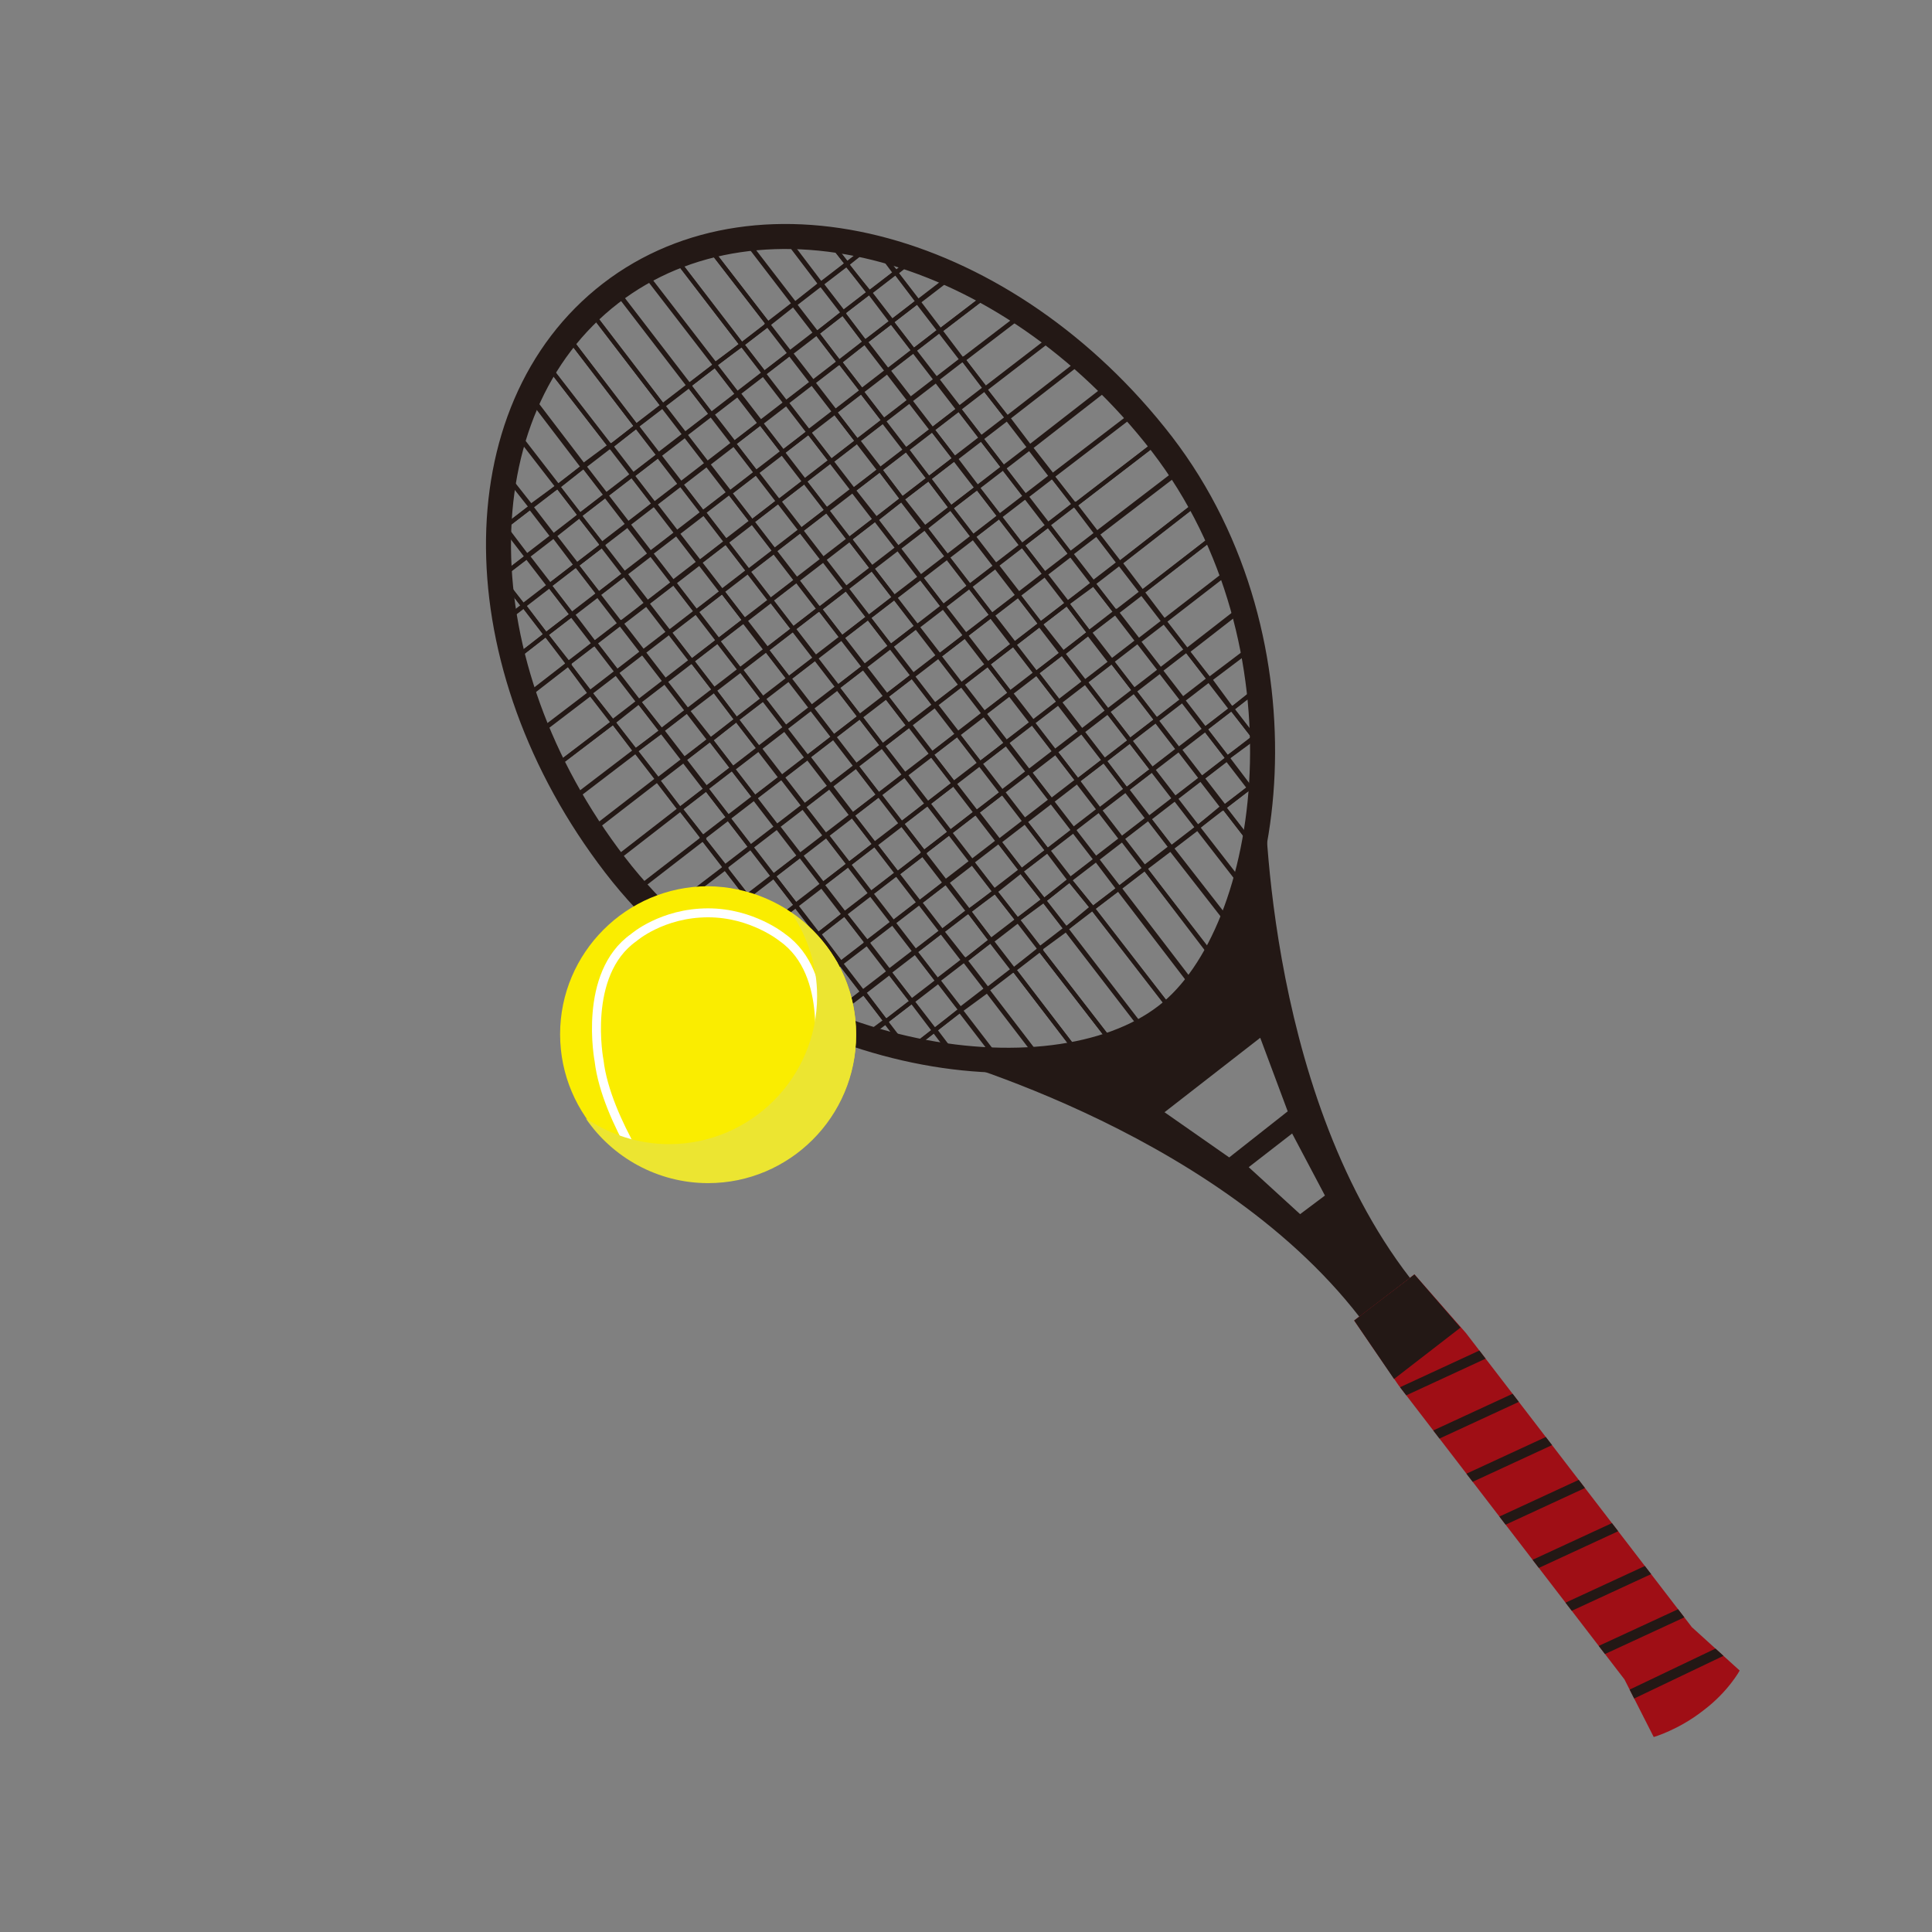 <?xml version="1.0" encoding="utf-8"?>
<!-- Generator: Adobe Illustrator 26.3.1, SVG Export Plug-In . SVG Version: 6.00 Build 0)  -->
<svg version="1.1" id="レイヤー_1" xmlns="http://www.w3.org/2000/svg" xmlns:xlink="http://www.w3.org/1999/xlink" x="0px"
	 y="0px" viewBox="0 0 218 218" enable-background="new 0 0 218 218" xml:space="preserve">
<rect x="0" y="0" width="218" height="218" fill="#808080" stroke="none"/>
<g>
	<path fill="#231815" d="M139.5,102.7l-7.9,11.9l-10,4.3l-17.9-0.3c0,0,33,8.4,49.7,30l5.7-4.4c-16.7-21.6-16.4-55.7-16.4-55.7
		L139.5,102.7z M149.5,134.9l-2.8,2.1l-5.8-5.3l4.9-3.8L149.5,134.9z M138.7,130.6l-7.3-5.1l10.8-8.4l3.1,8.3L138.7,130.6z"/>
	<path fill="none" stroke="#231815" stroke-width="2.822" d="M131.1,50.1c17.3,22.5,12.7,55.1,0.5,64.5c-12.9,10-44.9,5.5-62.2-17
		c-17.3-22.5-17.6-51.3-0.5-64.5C85.9,20,113.7,27.6,131.1,50.1z"/>
	<g>
		<path fill="none" d="M102.5,118.6l0.3-0.2c-0.2,0-0.3-0.1-0.5-0.1L102.5,118.6z"/>
		<path fill="none" d="M98.5,27.5l-0.4,0.3c0.3,0.1,0.6,0.1,0.8,0.2L98.5,27.5z"/>
		<path fill="none" d="M97.7,117l-0.7,0.5l2.5,3.3l3-2.3l-0.2-0.3C100.7,117.9,99.2,117.5,97.7,117z"/>
		<path fill="none" d="M96.2,116.5l0.8,1.1l0.7-0.5C97.2,116.9,96.7,116.7,96.2,116.5z"/>
		<path fill="none" d="M54,61.8l2.4,3.1c-0.1-1.6-0.2-3.3-0.1-4.9L54,61.8z"/>
		<path fill="none" d="M144,86.5l-1.6-2.1c0,1.1,0,2.2-0.1,3.3L144,86.5z"/>
		
			<rect x="89.6" y="43.9" transform="matrix(0.792 -0.61 0.61 0.792 -9.045 65.358)" fill="none" stroke="#231815" stroke-width="0.47" width="3.7" height="4.1"/>
		
			<rect x="86.7" y="46.2" transform="matrix(0.792 -0.611 0.611 0.792 -11.038 64.135)" fill="none" stroke="#231815" stroke-width="0.47" width="3.7" height="4.1"/>
		
			<rect x="83.7" y="48.5" transform="matrix(0.792 -0.61 0.61 0.792 -13.068 62.688)" fill="none" stroke="#231815" stroke-width="0.47" width="3.8" height="4.1"/>
		
			<rect x="80.7" y="50.8" transform="matrix(0.792 -0.611 0.611 0.792 -15.072 61.444)" fill="none" stroke="#231815" stroke-width="0.47" width="3.7" height="4.1"/>
		
			<rect x="77.7" y="53" transform="matrix(0.792 -0.61 0.61 0.792 -17.091 60.023)" fill="none" stroke="#231815" stroke-width="0.47" width="3.7" height="4.1"/>
		
			<rect x="71.8" y="57.6" transform="matrix(0.792 -0.61 0.61 0.792 -21.115 57.333)" fill="none" stroke="#231815" stroke-width="0.47" width="3.7" height="4.1"/>
		
			<rect x="74.8" y="55.3" transform="matrix(0.792 -0.61 0.61 0.792 -19.104 58.67)" fill="none" stroke="#231815" stroke-width="0.47" width="3.7" height="4.1"/>
		
			<rect x="68.8" y="59.9" transform="matrix(0.792 -0.61 0.61 0.792 -23.129 56.038)" fill="none" stroke="#231815" stroke-width="0.47" width="3.7" height="4.1"/>
		<polygon fill="none" stroke="#231815" stroke-width="0.47" points="80.6,77.9 77.6,80.2 80.2,83.5 83.1,81.2 		"/>
		
			<rect x="81" y="81.9" transform="matrix(0.792 -0.611 0.611 0.792 -34.01 68.086)" fill="none" stroke="#231815" stroke-width="0.47" width="3.7" height="4.1"/>
		
			<rect x="76" y="75.3" transform="matrix(0.792 -0.61 0.61 0.792 -31.053 63.621)" fill="none" stroke="#231815" stroke-width="0.47" width="3.8" height="4.1"/>
		
			<rect x="83.6" y="85.2" transform="matrix(0.792 -0.61 0.61 0.792 -35.483 70.285)" fill="none" stroke="#231815" stroke-width="0.47" width="3.8" height="4.1"/>
		
			<rect x="92.6" y="41.6" transform="matrix(0.792 -0.611 0.611 0.792 -7.01 66.797)" fill="none" stroke="#231815" stroke-width="0.47" width="3.8" height="4.1"/>
		
			<rect x="86.1" y="88.4" transform="matrix(0.792 -0.61 0.61 0.792 -36.958 72.5)" fill="none" stroke="#231815" stroke-width="0.47" width="3.8" height="4.1"/>
		
			<rect x="68.4" y="65.5" transform="matrix(0.792 -0.61 0.61 0.792 -26.619 56.927)" fill="none" stroke="#231815" stroke-width="0.47" width="3.7" height="4.1"/>
		
			<rect x="71.4" y="63.2" transform="matrix(0.792 -0.611 0.611 0.792 -24.61 58.318)" fill="none" stroke="#231815" stroke-width="0.47" width="3.7" height="4.1"/>
		
			<rect x="70.9" y="68.8" transform="matrix(0.792 -0.61 0.61 0.792 -28.098 59.169)" fill="none" stroke="#231815" stroke-width="0.47" width="3.7" height="4.1"/>
		
			<rect x="73.5" y="72" transform="matrix(0.792 -0.61 0.61 0.792 -29.57 61.349)" fill="none" stroke="#231815" stroke-width="0.47" width="3.7" height="4.1"/>
		
			<rect x="120" y="83.3" transform="matrix(0.792 -0.61 0.61 0.792 -26.764 92.066)" fill="none" stroke="#231815" stroke-width="0.47" width="3.8" height="4.1"/>
		
			<rect x="111.1" y="90.1" transform="matrix(0.792 -0.611 0.611 0.792 -32.805 88.169)" fill="none" stroke="#231815" stroke-width="0.47" width="3.7" height="4.1"/>
		
			<rect x="108.1" y="92.4" transform="matrix(0.792 -0.61 0.61 0.792 -34.812 86.691)" fill="none" stroke="#231815" stroke-width="0.47" width="3.7" height="4.1"/>
		
			<rect x="114" y="87.8" transform="matrix(0.792 -0.61 0.61 0.792 -30.789 89.357)" fill="none" stroke="#231815" stroke-width="0.47" width="3.8" height="4.1"/>
		
			<rect x="88.6" y="91.7" transform="matrix(0.792 -0.61 0.61 0.792 -38.436 74.731)" fill="none" stroke="#231815" stroke-width="0.47" width="3.7" height="4.1"/>
		
			<rect x="65.4" y="67.8" transform="matrix(0.792 -0.61 0.61 0.792 -28.634 55.607)" fill="none" stroke="#231815" stroke-width="0.47" width="3.7" height="4.1"/>
		
			<rect x="94.1" y="92.7" transform="matrix(0.792 -0.611 0.611 0.792 -37.909 78.357)" fill="none" stroke="#231815" stroke-width="0.47" width="3.7" height="4.1"/>
		
			<rect x="117.4" y="80" transform="matrix(0.792 -0.61 0.61 0.792 -25.289 89.822)" fill="none" stroke="#231815" stroke-width="0.47" width="3.7" height="4.1"/>
		
			<rect x="105.1" y="94.7" transform="matrix(0.792 -0.61 0.61 0.792 -36.822 85.337)" fill="none" stroke="#231815" stroke-width="0.47" width="3.7" height="4.1"/>
		
			<rect x="97.1" y="90.4" transform="matrix(0.792 -0.61 0.61 0.792 -35.888 79.637)" fill="none" stroke="#231815" stroke-width="0.47" width="3.8" height="4.1"/>
		
			<rect x="102.6" y="91.4" transform="matrix(0.792 -0.611 0.611 0.792 -35.354 83.233)" fill="none" stroke="#231815" stroke-width="0.47" width="3.7" height="4.1"/>
		
			<rect x="99.6" y="93.7" transform="matrix(0.792 -0.611 0.611 0.792 -37.375 81.96)" fill="none" stroke="#231815" stroke-width="0.47" width="3.8" height="4.1"/>
		
			<rect x="97.6" y="48.2" transform="matrix(0.792 -0.61 0.61 0.792 -9.984 71.15)" fill="none" stroke="#231815" stroke-width="0.47" width="3.7" height="4.1"/>
		<polygon fill="none" stroke="#231815" stroke-width="0.47" points="104.4,59.6 107.3,57.3 104.8,54 101.8,56.3 		"/>
		
			<rect x="105.2" y="58" transform="matrix(0.792 -0.611 0.611 0.792 -14.406 77.889)" fill="none" stroke="#231815" stroke-width="0.47" width="3.7" height="4.1"/>
		
			<rect x="107.8" y="61.3" transform="matrix(0.792 -0.61 0.61 0.792 -15.885 80.101)" fill="none" stroke="#231815" stroke-width="0.47" width="3.7" height="4.1"/>
		
			<rect x="120.4" y="77.7" transform="matrix(0.792 -0.611 0.611 0.792 -23.271 91.245)" fill="none" stroke="#231815" stroke-width="0.47" width="3.7" height="4.1"/>
		<polygon fill="none" stroke="#231815" stroke-width="0.47" points="101.8,56.3 104.8,54 102.3,50.7 99.3,53 		"/>
		
			<rect x="95.1" y="44.9" transform="matrix(0.792 -0.61 0.61 0.792 -8.502 68.955)" fill="none" stroke="#231815" stroke-width="0.47" width="3.8" height="4.1"/>
		
			<rect x="115.3" y="71.1" transform="matrix(0.792 -0.61 0.61 0.792 -20.319 86.756)" fill="none" stroke="#231815" stroke-width="0.47" width="3.7" height="4.1"/>
		
			<rect x="117.9" y="74.4" transform="matrix(0.792 -0.61 0.61 0.792 -21.802 88.921)" fill="none" stroke="#231815" stroke-width="0.47" width="3.7" height="4.1"/>
		
			<rect x="110.3" y="64.6" transform="matrix(0.792 -0.61 0.61 0.792 -17.364 82.305)" fill="none" stroke="#231815" stroke-width="0.47" width="3.7" height="4.1"/>
		
			<rect x="112.8" y="67.9" transform="matrix(0.792 -0.611 0.611 0.792 -18.837 84.568)" fill="none" stroke="#231815" stroke-width="0.47" width="3.7" height="4.1"/>
		
			<rect x="95.6" y="39.3" transform="matrix(0.792 -0.611 0.611 0.792 -5.005 68.091)" fill="none" stroke="#231815" stroke-width="0.47" width="3.7" height="4.1"/>
		
			<rect x="91.2" y="95" transform="matrix(0.792 -0.611 0.611 0.792 -39.919 77.001)" fill="none" stroke="#231815" stroke-width="0.47" width="3.7" height="4.1"/>
		<polygon fill="none" stroke="#231815" stroke-width="0.47" points="97.6,38.6 95.1,35.3 92.2,37.6 94.7,40.9 		"/>
		
			<rect x="98.1" y="42.6" transform="matrix(0.792 -0.61 0.61 0.792 -6.485 70.305)" fill="none" stroke="#231815" stroke-width="0.47" width="3.7" height="4.1"/>
		
			<rect x="87.1" y="40.6" transform="matrix(0.792 -0.61 0.61 0.792 -7.566 63.144)" fill="none" stroke="#231815" stroke-width="0.47" width="3.7" height="4.1"/>
		
			<rect x="110.7" y="59" transform="matrix(0.792 -0.611 0.611 0.792 -13.871 81.442)" fill="none" stroke="#231815" stroke-width="0.47" width="3.7" height="4.1"/>
		
			<rect x="91.6" y="89.4" transform="matrix(0.792 -0.61 0.61 0.792 -36.424 76.074)" fill="none" stroke="#231815" stroke-width="0.47" width="3.7" height="4.1"/>
		
			<rect x="100.6" y="45.9" transform="matrix(0.792 -0.61 0.61 0.792 -7.965 72.518)" fill="none" stroke="#231815" stroke-width="0.47" width="3.7" height="4.1"/>
		
			<rect x="108.2" y="55.7" transform="matrix(0.792 -0.61 0.61 0.792 -12.396 79.201)" fill="none" stroke="#231815" stroke-width="0.47" width="3.8" height="4.1"/>
		<polygon fill="none" stroke="#231815" stroke-width="0.47" points="107.3,57.3 110.3,55 107.8,51.7 104.8,54 		"/>
		
			<rect x="103.1" y="49.2" transform="matrix(0.792 -0.611 0.611 0.792 -9.435 74.783)" fill="none" stroke="#231815" stroke-width="0.47" width="3.7" height="4.1"/>
		
			<rect x="90.1" y="38.3" transform="matrix(0.792 -0.611 0.611 0.792 -5.532 64.573)" fill="none" stroke="#231815" stroke-width="0.47" width="3.7" height="4.1"/>
		
			<rect x="66.3" y="56.6" transform="matrix(0.792 -0.61 0.61 0.792 -21.65 53.785)" fill="none" stroke="#231815" stroke-width="0.47" width="3.7" height="4.1"/>
		<polygon fill="none" stroke="#231815" stroke-width="0.47" points="65.4,58.2 62.5,60.5 65,63.8 68,61.5 		"/>
		
			<rect x="65.9" y="62.2" transform="matrix(0.792 -0.611 0.611 0.792 -25.149 54.774)" fill="none" stroke="#231815" stroke-width="0.47" width="3.7" height="4.1"/>
		
			<rect x="62.9" y="64.5" transform="matrix(0.792 -0.61 0.61 0.792 -27.154 53.356)" fill="none" stroke="#231815" stroke-width="0.47" width="3.8" height="4.1"/>
		
			<rect x="78.2" y="47.5" transform="matrix(0.792 -0.61 0.61 0.792 -13.604 59.123)" fill="none" stroke="#231815" stroke-width="0.47" width="3.7" height="4.1"/>
		
			<rect x="75.2" y="49.8" transform="matrix(0.792 -0.611 0.611 0.792 -15.608 57.888)" fill="none" stroke="#231815" stroke-width="0.47" width="3.7" height="4.1"/>
		
			<rect x="81.2" y="45.2" transform="matrix(0.792 -0.611 0.611 0.792 -11.578 60.561)" fill="none" stroke="#231815" stroke-width="0.47" width="3.8" height="4.1"/>
		
			<rect x="72.2" y="52.1" transform="matrix(0.792 -0.61 0.61 0.792 -17.626 56.464)" fill="none" stroke="#231815" stroke-width="0.47" width="3.7" height="4.1"/>
		
			<rect x="69.3" y="54.3" transform="matrix(0.792 -0.61 0.61 0.792 -19.638 55.115)" fill="none" stroke="#231815" stroke-width="0.47" width="3.7" height="4.1"/>
		
			<rect x="84.1" y="42.9" transform="matrix(0.792 -0.61 0.61 0.792 -9.579 61.8)" fill="none" stroke="#231815" stroke-width="0.47" width="3.7" height="4.1"/>
		
			<rect x="104.7" y="100.3" transform="matrix(0.792 -0.61 0.61 0.792 -40.314 86.253)" fill="none" stroke="#231815" stroke-width="0.47" width="3.8" height="4.1"/>
		
			<rect x="110.6" y="95.7" transform="matrix(0.792 -0.61 0.61 0.792 -36.29 88.936)" fill="none" stroke="#231815" stroke-width="0.47" width="3.8" height="4.1"/>
		
			<rect x="116.5" y="91.1" transform="matrix(0.792 -0.611 0.611 0.792 -32.267 91.755)" fill="none" stroke="#231815" stroke-width="0.47" width="3.8" height="4.1"/>
		
			<rect x="113.6" y="93.4" transform="matrix(0.792 -0.611 0.611 0.792 -34.283 90.417)" fill="none" stroke="#231815" stroke-width="0.47" width="3.7" height="4.1"/>
		
			<rect x="107.6" y="98" transform="matrix(0.792 -0.611 0.611 0.792 -38.315 87.752)" fill="none" stroke="#231815" stroke-width="0.47" width="3.7" height="4.1"/>
		
			<rect x="113.3" y="62.3" transform="matrix(0.792 -0.611 0.611 0.792 -15.348 83.665)" fill="none" stroke="#231815" stroke-width="0.47" width="3.7" height="4.1"/>
		
			<rect x="102.1" y="97" transform="matrix(0.792 -0.61 0.61 0.792 -38.844 84.099)" fill="none" stroke="#231815" stroke-width="0.47" width="3.7" height="4.1"/>
		
			<rect x="93.7" y="98.3" transform="matrix(0.792 -0.61 0.61 0.792 -41.383 79.134)" fill="none" stroke="#231815" stroke-width="0.47" width="3.7" height="4.1"/>
		
			<rect x="99.2" y="99.3" transform="matrix(0.792 -0.61 0.61 0.792 -40.848 82.688)" fill="none" stroke="#231815" stroke-width="0.47" width="3.7" height="4.1"/>
		
			<rect x="96.7" y="96" transform="matrix(0.792 -0.61 0.61 0.792 -39.374 80.491)" fill="none" stroke="#231815" stroke-width="0.47" width="3.7" height="4.1"/>
		
			<rect x="120.8" y="72.1" transform="matrix(0.792 -0.61 0.61 0.792 -19.784 90.316)" fill="none" stroke="#231815" stroke-width="0.47" width="3.7" height="4.1"/>
		
			<rect x="123.4" y="75.4" transform="matrix(0.792 -0.61 0.61 0.792 -21.262 92.527)" fill="none" stroke="#231815" stroke-width="0.47" width="3.8" height="4.1"/>
		<polygon fill="none" stroke="#231815" stroke-width="0.47" points="120,73.7 122.9,71.4 120.4,68.1 117.4,70.4 		"/>
		
			<rect x="115.8" y="65.6" transform="matrix(0.792 -0.61 0.61 0.792 -16.83 85.85)" fill="none" stroke="#231815" stroke-width="0.47" width="3.8" height="4.1"/>
		
			<rect x="122.9" y="81" transform="matrix(0.792 -0.611 0.611 0.792 -24.743 93.528)" fill="none" stroke="#231815" stroke-width="0.47" width="3.7" height="4.1"/>
		<polygon fill="none" stroke="#231815" stroke-width="0.47" points="121.6,88.1 124.1,91.4 127.1,89.1 124.6,85.8 		"/>
		
			<rect x="125.9" y="78.7" transform="matrix(0.792 -0.61 0.61 0.792 -22.737 94.766)" fill="none" stroke="#231815" stroke-width="0.47" width="3.8" height="4.1"/>
		
			<rect x="125.5" y="84.3" transform="matrix(0.792 -0.61 0.61 0.792 -26.227 95.657)" fill="none" stroke="#231815" stroke-width="0.47" width="3.7" height="4.1"/>
		
			<rect x="119.5" y="88.8" transform="matrix(0.792 -0.61 0.61 0.792 -30.254 92.933)" fill="none" stroke="#231815" stroke-width="0.47" width="3.7" height="4.1"/>
		
			<rect x="117" y="85.6" transform="matrix(0.792 -0.611 0.611 0.792 -28.774 90.844)" fill="none" stroke="#231815" stroke-width="0.47" width="3.7" height="4.1"/>
		
			<rect x="106" y="83.6" transform="matrix(0.792 -0.61 0.61 0.792 -29.847 83.578)" fill="none" stroke="#231815" stroke-width="0.47" width="3.7" height="4.1"/>
		
			<rect x="103.5" y="80.3" transform="matrix(0.792 -0.611 0.611 0.792 -28.371 81.435)" fill="none" stroke="#231815" stroke-width="0.47" width="3.7" height="4.1"/>
		
			<rect x="100.5" y="82.6" transform="matrix(0.792 -0.61 0.61 0.792 -30.384 80.04)" fill="none" stroke="#231815" stroke-width="0.47" width="3.8" height="4.1"/>
		
			<rect x="109" y="81.3" transform="matrix(0.792 -0.61 0.61 0.792 -27.834 84.988)" fill="none" stroke="#231815" stroke-width="0.47" width="3.8" height="4.1"/>
		
			<rect x="106.4" y="78" transform="matrix(0.792 -0.61 0.61 0.792 -26.358 82.711)" fill="none" stroke="#231815" stroke-width="0.47" width="3.8" height="4.1"/>
		
			<rect x="92.5" y="78.3" transform="matrix(0.792 -0.61 0.61 0.792 -29.443 74.3)" fill="none" stroke="#231815" stroke-width="0.47" width="3.7" height="4.1"/>
		
			<rect x="109.4" y="75.7" transform="matrix(0.792 -0.611 0.611 0.792 -24.343 84.109)" fill="none" stroke="#231815" stroke-width="0.47" width="3.7" height="4.1"/>
		
			<rect x="89.9" y="75" transform="matrix(0.792 -0.61 0.61 0.792 -27.964 72.038)" fill="none" stroke="#231815" stroke-width="0.47" width="3.8" height="4.1"/>
		
			<rect x="95" y="81.6" transform="matrix(0.792 -0.61 0.61 0.792 -30.917 76.454)" fill="none" stroke="#231815" stroke-width="0.47" width="3.7" height="4.1"/>
		
			<rect x="98" y="79.3" transform="matrix(0.792 -0.61 0.61 0.792 -28.908 77.869)" fill="none" stroke="#231815" stroke-width="0.47" width="3.7" height="4.1"/>
		
			<rect x="106.9" y="72.4" transform="matrix(0.792 -0.61 0.61 0.792 -22.866 81.879)" fill="none" stroke="#231815" stroke-width="0.47" width="3.8" height="4.1"/>
		
			<rect x="88.7" y="55" transform="matrix(0.792 -0.611 0.611 0.792 -16.011 67.237)" fill="none" stroke="#231815" stroke-width="0.47" width="3.7" height="4.1"/>
		
			<rect x="87.4" y="71.7" transform="matrix(0.792 -0.61 0.61 0.792 -26.489 69.854)" fill="none" stroke="#231815" stroke-width="0.47" width="3.8" height="4.1"/>
		
			<rect x="94.2" y="56" transform="matrix(0.792 -0.61 0.61 0.792 -15.482 70.733)" fill="none" stroke="#231815" stroke-width="0.47" width="3.7" height="4.1"/>
		
			<rect x="85.8" y="57.3" transform="matrix(0.792 -0.61 0.61 0.792 -18.032 65.81)" fill="none" stroke="#231815" stroke-width="0.47" width="3.8" height="4.1"/>
		
			<rect x="91.7" y="52.7" transform="matrix(0.792 -0.61 0.61 0.792 -14.011 68.463)" fill="none" stroke="#231815" stroke-width="0.47" width="3.7" height="4.1"/>
		
			<rect x="96.8" y="59.3" transform="matrix(0.792 -0.61 0.61 0.792 -16.965 72.9)" fill="none" stroke="#231815" stroke-width="0.47" width="3.7" height="4.1"/>
		
			<rect x="104.3" y="69.2" transform="matrix(0.792 -0.61 0.61 0.792 -21.392 79.619)" fill="none" stroke="#231815" stroke-width="0.47" width="3.8" height="4.1"/>
		
			<rect x="101.8" y="65.9" transform="matrix(0.792 -0.611 0.611 0.792 -19.912 77.429)" fill="none" stroke="#231815" stroke-width="0.47" width="3.7" height="4.1"/>
		
			<rect x="99.3" y="62.6" transform="matrix(0.792 -0.61 0.61 0.792 -18.441 75.136)" fill="none" stroke="#231815" stroke-width="0.47" width="3.7" height="4.1"/>
		
			<rect x="98.9" y="68.2" transform="matrix(0.792 -0.61 0.61 0.792 -21.93 76)" fill="none" stroke="#231815" stroke-width="0.47" width="3.7" height="4.1"/>
		
			<rect x="92.9" y="72.7" transform="matrix(0.792 -0.611 0.611 0.792 -25.952 73.444)" fill="none" stroke="#231815" stroke-width="0.47" width="3.7" height="4.1"/>
		
			<rect x="90.4" y="69.4" transform="matrix(0.792 -0.611 0.611 0.792 -24.475 71.198)" fill="none" stroke="#231815" stroke-width="0.47" width="3.7" height="4.1"/>
		
			<rect x="93.4" y="67.2" transform="matrix(0.792 -0.61 0.61 0.792 -22.463 72.47)" fill="none" stroke="#231815" stroke-width="0.47" width="3.8" height="4.1"/>
		
			<rect x="95.4" y="76" transform="matrix(0.792 -0.61 0.61 0.792 -27.428 75.582)" fill="none" stroke="#231815" stroke-width="0.47" width="3.7" height="4.1"/>
		
			<rect x="98.4" y="73.7" transform="matrix(0.792 -0.611 0.611 0.792 -25.416 76.995)" fill="none" stroke="#231815" stroke-width="0.47" width="3.7" height="4.1"/>
		<path fill="none" stroke="#231815" stroke-width="0.47" d="M102.2,118.2l-2.3-3l-2.3,1.7C99.2,117.5,100.7,117.9,102.2,118.2z"
			/>
		<path fill="none" stroke="#231815" stroke-width="0.47" d="M103,29.2c-1.4-0.5-2.7-0.9-4.1-1.2l2.1,2.8L103,29.2z"/>
		
			<rect x="100.9" y="77" transform="matrix(0.792 -0.61 0.61 0.792 -26.894 79.135)" fill="none" stroke="#231815" stroke-width="0.47" width="3.7" height="4.1"/>
		
			<rect x="95.9" y="70.4" transform="matrix(0.792 -0.611 0.611 0.792 -23.939 74.769)" fill="none" stroke="#231815" stroke-width="0.47" width="3.7" height="4.1"/>
		
			<rect x="90.8" y="63.9" transform="matrix(0.792 -0.61 0.61 0.792 -20.986 70.284)" fill="none" stroke="#231815" stroke-width="0.47" width="3.8" height="4.1"/>
		
			<rect x="89.1" y="86.2" transform="matrix(0.792 -0.611 0.611 0.792 -34.948 73.864)" fill="none" stroke="#231815" stroke-width="0.47" width="3.7" height="4.1"/>
		
			<rect x="85.3" y="62.9" transform="matrix(0.792 -0.61 0.61 0.792 -21.521 66.722)" fill="none" stroke="#231815" stroke-width="0.47" width="3.7" height="4.1"/>
		
			<rect x="91.3" y="58.3" transform="matrix(0.792 -0.61 0.61 0.792 -17.498 69.36)" fill="none" stroke="#231815" stroke-width="0.47" width="3.7" height="4.1"/>
		
			<rect x="88.3" y="60.6" transform="matrix(0.792 -0.61 0.61 0.792 -19.511 68.013)" fill="none" stroke="#231815" stroke-width="0.47" width="3.7" height="4.1"/>
		
			<rect x="103.9" y="74.7" transform="matrix(0.792 -0.61 0.61 0.792 -24.881 80.52)" fill="none" stroke="#231815" stroke-width="0.47" width="3.7" height="4.1"/>
		
			<rect x="84.9" y="68.5" transform="matrix(0.792 -0.611 0.611 0.792 -25.012 67.642)" fill="none" stroke="#231815" stroke-width="0.47" width="3.7" height="4.1"/>
		
			<rect x="101.4" y="71.4" transform="matrix(0.792 -0.611 0.611 0.792 -23.402 78.331)" fill="none" stroke="#231815" stroke-width="0.47" width="3.7" height="4.1"/>
		
			<rect x="82.8" y="59.6" transform="matrix(0.792 -0.611 0.611 0.792 -20.042 64.57)" fill="none" stroke="#231815" stroke-width="0.47" width="3.7" height="4.1"/>
		
			<rect x="93.8" y="61.6" transform="matrix(0.792 -0.611 0.611 0.792 -18.97 71.653)" fill="none" stroke="#231815" stroke-width="0.47" width="3.7" height="4.1"/>
		
			<rect x="96.3" y="64.9" transform="matrix(0.792 -0.611 0.611 0.792 -20.448 73.866)" fill="none" stroke="#231815" stroke-width="0.47" width="3.7" height="4.1"/>
		
			<rect x="87.9" y="66.2" transform="matrix(0.792 -0.61 0.61 0.792 -22.999 68.907)" fill="none" stroke="#231815" stroke-width="0.47" width="3.7" height="4.1"/>
		
			<rect x="89.2" y="49.5" transform="matrix(0.792 -0.61 0.61 0.792 -12.534 66.239)" fill="none" stroke="#231815" stroke-width="0.47" width="3.7" height="4.1"/>
		
			<rect x="92.1" y="47.2" transform="matrix(0.792 -0.611 0.611 0.792 -10.504 67.682)" fill="none" stroke="#231815" stroke-width="0.47" width="3.7" height="4.1"/>
		
			<rect x="94.7" y="50.5" transform="matrix(0.792 -0.61 0.61 0.792 -11.995 69.82)" fill="none" stroke="#231815" stroke-width="0.47" width="3.8" height="4.1"/>
		
			<rect x="86.2" y="51.8" transform="matrix(0.792 -0.61 0.61 0.792 -14.544 64.914)" fill="none" stroke="#231815" stroke-width="0.47" width="3.7" height="4.1"/>
		
			<rect x="80.3" y="56.3" transform="matrix(0.792 -0.61 0.61 0.792 -18.569 62.226)" fill="none" stroke="#231815" stroke-width="0.47" width="3.7" height="4.1"/>
		
			<rect x="83.2" y="54" transform="matrix(0.792 -0.611 0.611 0.792 -16.549 63.679)" fill="none" stroke="#231815" stroke-width="0.47" width="3.8" height="4.1"/>
		<polygon fill="none" stroke="#231815" stroke-width="0.47" points="98.9,58.6 101.8,56.3 99.3,53 96.3,55.3 		"/>
		
			<rect x="104.8" y="63.6" transform="matrix(0.792 -0.61 0.61 0.792 -17.901 78.744)" fill="none" stroke="#231815" stroke-width="0.47" width="3.8" height="4.1"/>
		
			<rect x="102.3" y="60.3" transform="matrix(0.792 -0.61 0.61 0.792 -16.425 76.507)" fill="none" stroke="#231815" stroke-width="0.47" width="3.8" height="4.1"/>
		
			<rect x="99.7" y="57" transform="matrix(0.792 -0.61 0.61 0.792 -14.947 74.293)" fill="none" stroke="#231815" stroke-width="0.47" width="3.7" height="4.1"/>
		
			<rect x="77.3" y="58.6" transform="matrix(0.792 -0.611 0.611 0.792 -20.58 61.012)" fill="none" stroke="#231815" stroke-width="0.47" width="3.8" height="4.1"/>
		
			<rect x="84" y="79.6" transform="matrix(0.792 -0.61 0.61 0.792 -31.99 69.368)" fill="none" stroke="#231815" stroke-width="0.47" width="3.8" height="4.1"/>
		<polygon fill="none" stroke="#231815" stroke-width="0.47" points="83.6,75.6 80.6,77.9 83.1,81.2 86.1,78.9 		"/>
		
			<rect x="79.8" y="61.9" transform="matrix(0.792 -0.61 0.61 0.792 -22.057 63.141)" fill="none" stroke="#231815" stroke-width="0.47" width="3.8" height="4.1"/>
		
			<rect x="86.5" y="82.9" transform="matrix(0.792 -0.61 0.61 0.792 -33.47 71.627)" fill="none" stroke="#231815" stroke-width="0.47" width="3.7" height="4.1"/>
		
			<rect x="107.3" y="66.9" transform="matrix(0.792 -0.611 0.611 0.792 -19.374 81.004)" fill="none" stroke="#231815" stroke-width="0.47" width="3.7" height="4.1"/>
		
			<rect x="76.4" y="69.8" transform="matrix(0.792 -0.61 0.61 0.792 -27.559 62.7)" fill="none" stroke="#231815" stroke-width="0.47" width="3.8" height="4.1"/>
		
			<rect x="74.3" y="60.9" transform="matrix(0.792 -0.61 0.61 0.792 -22.592 59.549)" fill="none" stroke="#231815" stroke-width="0.47" width="3.7" height="4.1"/>
		
			<rect x="76.9" y="64.2" transform="matrix(0.792 -0.611 0.611 0.792 -24.073 61.893)" fill="none" stroke="#231815" stroke-width="0.47" width="3.7" height="4.1"/>
		
			<rect x="73.9" y="66.5" transform="matrix(0.792 -0.61 0.61 0.792 -26.083 60.49)" fill="none" stroke="#231815" stroke-width="0.47" width="3.8" height="4.1"/>
		
			<rect x="79" y="73" transform="matrix(0.792 -0.61 0.61 0.792 -29.037 64.939)" fill="none" stroke="#231815" stroke-width="0.47" width="3.7" height="4.1"/>
		
			<rect x="89.5" y="80.6" transform="matrix(0.792 -0.61 0.61 0.792 -31.456 72.95)" fill="none" stroke="#231815" stroke-width="0.47" width="3.7" height="4.1"/>
		
			<rect x="87" y="77.3" transform="matrix(0.792 -0.611 0.611 0.792 -29.982 70.769)" fill="none" stroke="#231815" stroke-width="0.47" width="3.7" height="4.1"/>
		
			<rect x="92" y="83.9" transform="matrix(0.792 -0.61 0.61 0.792 -32.928 75.122)" fill="none" stroke="#231815" stroke-width="0.47" width="3.7" height="4.1"/>
		
			<rect x="94.6" y="87.2" transform="matrix(0.792 -0.61 0.61 0.792 -34.404 77.337)" fill="none" stroke="#231815" stroke-width="0.47" width="3.7" height="4.1"/>
		
			<rect x="97.5" y="84.9" transform="matrix(0.792 -0.61 0.61 0.792 -32.395 78.681)" fill="none" stroke="#231815" stroke-width="0.47" width="3.7" height="4.1"/>
		
			<rect x="84.5" y="74" transform="matrix(0.792 -0.61 0.61 0.792 -28.502 68.504)" fill="none" stroke="#231815" stroke-width="0.47" width="3.7" height="4.1"/>
		
			<rect x="82.4" y="65.2" transform="matrix(0.792 -0.61 0.61 0.792 -23.534 65.36)" fill="none" stroke="#231815" stroke-width="0.47" width="3.7" height="4.1"/>
		
			<rect x="79.4" y="67.5" transform="matrix(0.792 -0.611 0.611 0.792 -25.548 64.072)" fill="none" stroke="#231815" stroke-width="0.47" width="3.7" height="4.1"/>
		
			<rect x="81.9" y="70.7" transform="matrix(0.792 -0.61 0.61 0.792 -27.025 66.287)" fill="none" stroke="#231815" stroke-width="0.47" width="3.7" height="4.1"/>
		
			<rect x="111.9" y="79" transform="matrix(0.792 -0.61 0.61 0.792 -25.823 86.251)" fill="none" stroke="#231815" stroke-width="0.47" width="3.7" height="4.1"/>
		
			<rect x="109.8" y="70.1" transform="matrix(0.792 -0.61 0.61 0.792 -20.854 83.196)" fill="none" stroke="#231815" stroke-width="0.47" width="3.7" height="4.1"/>
		
			<rect x="114.9" y="76.7" transform="matrix(0.792 -0.611 0.611 0.792 -23.807 87.672)" fill="none" stroke="#231815" stroke-width="0.47" width="3.7" height="4.1"/>
		
			<rect x="114.5" y="82.3" transform="matrix(0.792 -0.61 0.61 0.792 -27.301 88.455)" fill="none" stroke="#231815" stroke-width="0.47" width="3.7" height="4.1"/>
		
			<rect x="112.4" y="73.4" transform="matrix(0.792 -0.61 0.61 0.792 -22.336 85.364)" fill="none" stroke="#231815" stroke-width="0.47" width="3.7" height="4.1"/>
		
			<rect x="111.5" y="84.6" transform="matrix(0.792 -0.61 0.61 0.792 -29.312 87.161)" fill="none" stroke="#231815" stroke-width="0.47" width="3.7" height="4.1"/>
		
			<rect x="105.6" y="89.1" transform="matrix(0.792 -0.611 0.611 0.792 -33.342 84.609)" fill="none" stroke="#231815" stroke-width="0.47" width="3.7" height="4.1"/>
		
			<rect x="103" y="85.9" transform="matrix(0.792 -0.61 0.61 0.792 -31.861 82.284)" fill="none" stroke="#231815" stroke-width="0.47" width="3.8" height="4.1"/>
		
			<rect x="108.5" y="86.9" transform="matrix(0.792 -0.61 0.61 0.792 -31.325 85.827)" fill="none" stroke="#231815" stroke-width="0.47" width="3.7" height="4.1"/>
		
			<rect x="100.1" y="88.1" transform="matrix(0.792 -0.611 0.611 0.792 -33.881 81.054)" fill="none" stroke="#231815" stroke-width="0.47" width="3.7" height="4.1"/>
		
			<rect x="116.2" y="60" transform="matrix(0.792 -0.611 0.611 0.792 -13.334 85.002)" fill="none" stroke="#231815" stroke-width="0.47" width="3.7" height="4.1"/>
		<path fill="none" stroke="#231815" stroke-width="0.47" d="M71.8,48.1L64,37.9c-0.8,1-1.6,2.1-2.3,3.2l7.2,9.3L71.8,48.1z"/>
		<path fill="none" stroke="#231815" stroke-width="0.47" d="M68.8,50.3l-7.2-9.3c-0.7,1.2-1.4,2.4-2,3.6l6.1,8L68.8,50.3z"/>
		<path fill="none" stroke="#231815" stroke-width="0.47" d="M65.9,52.6l-6.1-8c-0.6,1.3-1.1,2.7-1.6,4.1l4.8,6.2L65.9,52.6z"/>
		<path fill="none" stroke="#231815" stroke-width="0.47" d="M86.7,36.6l-6.8-8.8c-1.3,0.3-2.5,0.7-3.8,1.2l7.6,9.9L86.7,36.6z"/>
		<path fill="none" stroke="#231815" stroke-width="0.47" d="M59.9,57.2l-3-3.8c-0.3,1.7-0.5,3.5-0.6,5.3l0.6,0.8L59.9,57.2z"/>
		<path fill="none" stroke="#231815" stroke-width="0.47" d="M62.9,54.9l-4.8-6.2c-0.5,1.5-0.9,3-1.2,4.6l3,3.8L62.9,54.9z"/>
		<path fill="none" stroke="#231815" stroke-width="0.47" d="M83.7,38.9L76.1,29c-1.2,0.5-2.3,1-3.5,1.6l8.1,10.5L83.7,38.9z"/>
		<path fill="none" stroke="#231815" stroke-width="0.47" d="M76.8,91.3l-7.6,5.9c0.1,0.1,0.2,0.3,0.3,0.4c0.8,1,1.5,1.9,2.4,2.8
			l7.5-5.8L76.8,91.3z"/>
		<path fill="none" stroke="#231815" stroke-width="0.47" d="M77.8,43.5l-8.3-10.8c-0.2,0.1-0.4,0.3-0.6,0.4
			c-0.8,0.6-1.6,1.3-2.3,2l8.2,10.7L77.8,43.5z"/>
		<path fill="none" stroke="#231815" stroke-width="0.47" d="M74.8,45.8l-8.2-10.7c-0.9,0.9-1.8,1.8-2.6,2.8l7.8,10.2L74.8,45.8z"
			/>
		<path fill="none" stroke="#231815" stroke-width="0.47" d="M56.3,58.7c0,0.4,0,0.9-0.1,1.3l0.7-0.5L56.3,58.7z"/>
		<path fill="none" stroke="#231815" stroke-width="0.47" d="M64.1,74.9l-4.9,3.8c0.5,1.4,1,2.7,1.5,4.1l5.9-4.5L64.1,74.9z"/>
		<path fill="none" stroke="#231815" stroke-width="0.47" d="M69.2,81.5l-6.7,5.1c0.6,1.2,1.3,2.5,2,3.7l7.2-5.5L69.2,81.5z"/>
		<path fill="none" stroke="#231815" stroke-width="0.47" d="M66.6,78.2l-5.9,4.5c0.5,1.3,1.1,2.6,1.8,3.9l6.7-5.1L66.6,78.2z"/>
		<path fill="none" stroke="#231815" stroke-width="0.47" d="M71.7,84.7l-7.2,5.5c0.7,1.2,1.4,2.4,2.2,3.5l7.5-5.8L71.7,84.7z"/>
		<path fill="none" stroke="#231815" stroke-width="0.47" d="M74.2,88l-7.5,5.8c0.8,1.1,1.6,2.3,2.4,3.4l7.6-5.9L74.2,88z"/>
		<path fill="none" stroke="#231815" stroke-width="0.47" d="M59.5,62.8L57,59.5L56.3,60c-0.1,1.6,0,3.2,0.1,4.9l0.1,0.2
			L59.5,62.8z"/>
		<path fill="none" stroke="#231815" stroke-width="0.47" d="M56.5,65.1l-0.1,0.1c0.1,1.6,0.3,3.2,0.6,4.8l2.1-1.6L56.5,65.1z"/>
		<path fill="none" stroke="#231815" stroke-width="0.47" d="M61.6,71.6L58,74.4c0.4,1.4,0.8,2.8,1.3,4.3l4.9-3.8L61.6,71.6z"/>
		<path fill="none" stroke="#231815" stroke-width="0.47" d="M56.4,64.9c0,0.1,0,0.2,0,0.3l0.1-0.1L56.4,64.9z"/>
		
			<rect x="136.9" y="80.7" transform="matrix(0.792 -0.61 0.61 0.792 -21.669 101.856)" fill="none" stroke="#231815" stroke-width="0.47" width="3.8" height="4.1"/>
		<path fill="none" stroke="#231815" stroke-width="0.47" d="M80.7,41.2l-8.1-10.5c-1.1,0.6-2.1,1.3-3.2,2l8.3,10.8L80.7,41.2z"/>
		
			<rect x="124.2" y="64.3" transform="matrix(0.792 -0.611 0.611 0.792 -14.274 90.801)" fill="none" stroke="#231815" stroke-width="0.47" width="3.7" height="4.1"/>
		
			<rect x="119.2" y="57.7" transform="matrix(0.792 -0.61 0.61 0.792 -11.342 86.233)" fill="none" stroke="#231815" stroke-width="0.47" width="3.8" height="4.1"/>
		
			<rect x="121.7" y="61" transform="matrix(0.792 -0.61 0.61 0.792 -12.817 88.462)" fill="none" stroke="#231815" stroke-width="0.47" width="3.8" height="4.1"/>
		
			<rect x="116.7" y="54.4" transform="matrix(0.792 -0.61 0.61 0.792 -9.863 84.025)" fill="none" stroke="#231815" stroke-width="0.47" width="3.7" height="4.1"/>
		
			<rect x="114.1" y="51.2" transform="matrix(0.792 -0.61 0.61 0.792 -8.367 81.883)" fill="none" stroke="#231815" stroke-width="0.47" width="3.7" height="4.1"/>
		
			<rect x="131.8" y="74.1" transform="matrix(0.792 -0.611 0.611 0.792 -18.706 97.476)" fill="none" stroke="#231815" stroke-width="0.47" width="3.7" height="4.1"/>
		
			<rect x="134.4" y="77.4" transform="matrix(0.792 -0.61 0.61 0.792 -20.185 99.688)" fill="none" stroke="#231815" stroke-width="0.47" width="3.7" height="4.1"/>
		
			<rect x="111.6" y="47.9" transform="matrix(0.792 -0.61 0.61 0.792 -6.893 79.641)" fill="none" stroke="#231815" stroke-width="0.47" width="3.7" height="4.1"/>
		
			<rect x="126.8" y="67.6" transform="matrix(0.792 -0.61 0.61 0.792 -15.757 92.989)" fill="none" stroke="#231815" stroke-width="0.47" width="3.7" height="4.1"/>
		
			<rect x="129.3" y="70.8" transform="matrix(0.792 -0.611 0.611 0.792 -17.23 95.246)" fill="none" stroke="#231815" stroke-width="0.47" width="3.7" height="4.1"/>
		
			<rect x="101.5" y="34.7" transform="matrix(0.792 -0.61 0.61 0.792 -0.982 70.749)" fill="none" stroke="#231815" stroke-width="0.47" width="3.7" height="4.1"/>
		<path fill="none" stroke="#231815" stroke-width="0.47" d="M98.1,27.8c-1.6-0.4-3.1-0.6-4.7-0.8l2.2,2.8L98.1,27.8z"/>
		
			<rect x="109.1" y="44.6" transform="matrix(0.792 -0.61 0.61 0.792 -5.426 77.38)" fill="none" stroke="#231815" stroke-width="0.47" width="3.7" height="4.1"/>
		<path fill="none" stroke="#231815" stroke-width="0.47" d="M98.1,33l3-2.3L98.9,28c-0.3-0.1-0.5-0.1-0.8-0.2l-2.6,2L98.1,33z"/>
		<path fill="none" stroke="#231815" stroke-width="0.47" d="M92.6,32l-4.1-5.4c-1.5,0-3,0.1-4.5,0.3l5.7,7.4L92.6,32z"/>
		<path fill="none" stroke="#231815" stroke-width="0.47" d="M95.6,29.8L93.4,27c-1.7-0.2-3.3-0.3-4.9-0.3l4.1,5.4L95.6,29.8z"/>
		
			<rect x="104" y="38" transform="matrix(0.792 -0.61 0.61 0.792 -2.476 72.922)" fill="none" stroke="#231815" stroke-width="0.47" width="3.7" height="4.1"/>
		
			<rect x="106.6" y="41.3" transform="matrix(0.792 -0.611 0.611 0.792 -3.934 75.211)" fill="none" stroke="#231815" stroke-width="0.47" width="3.7" height="4.1"/>
		
			<rect x="99" y="31.5" transform="matrix(0.792 -0.611 0.611 0.792 0.504 68.55)" fill="none" stroke="#231815" stroke-width="0.47" width="3.7" height="4.1"/>
		<path fill="none" stroke="#231815" stroke-width="0.47" d="M89.6,34.3L84,27c-1.4,0.2-2.8,0.4-4.1,0.8l6.8,8.8L89.6,34.3z"/>
		<path fill="none" stroke="#231815" stroke-width="0.47" d="M59.1,68.3L57,69.9c0.3,1.5,0.6,3,1,4.5l3.6-2.8L59.1,68.3z"/>
		<path fill="none" stroke="#231815" stroke-width="0.47" d="M139,80l3.1-2.4c-0.2-1.5-0.4-3.1-0.7-4.7l-4.9,3.7L139,80z"/>
		<path fill="none" stroke="#231815" stroke-width="0.47" d="M133.9,73.4l6.3-4.9c-0.4-1.4-0.9-2.8-1.4-4.2l-7.5,5.8L133.9,73.4z"
			/>
		<path fill="none" stroke="#231815" stroke-width="0.47" d="M136.5,76.7l4.9-3.7c-0.3-1.5-0.6-2.9-1.1-4.4l-6.3,4.9L136.5,76.7z"
			/>
		<path fill="none" stroke="#231815" stroke-width="0.47" d="M131.4,70.1l7.5-5.8c-0.5-1.3-1-2.7-1.6-4l-8.4,6.5L131.4,70.1z"/>
		<path fill="none" stroke="#231815" stroke-width="0.47" d="M128.9,66.8l8.4-6.5c-0.6-1.3-1.2-2.5-1.9-3.8l-9,7L128.9,66.8z"/>
		<path fill="none" stroke="#231815" stroke-width="0.47" d="M138.1,91.1l3.4,4.4c0.3-1.7,0.6-3.4,0.7-5.2l-1.1-1.5L138.1,91.1z"
			/>
		<path fill="none" stroke="#231815" stroke-width="0.47" d="M142.2,90.3c0.1-0.8,0.1-1.6,0.2-2.5l-1.3,1L142.2,90.3z"/>
		<path fill="none" stroke="#231815" stroke-width="0.47" d="M141.5,83.2l0.9-0.7c-0.1-1.6-0.2-3.3-0.4-4.9L139,80L141.5,83.2z"/>
		<path fill="none" stroke="#231815" stroke-width="0.47" d="M138.5,85.5l2.5,3.3l1.3-1c0.1-1.1,0.1-2.2,0.1-3.3l-0.9-1.2
			L138.5,85.5z"/>
		<path fill="none" stroke="#231815" stroke-width="0.47" d="M142.5,84.5c0-0.6,0-1.3,0-1.9l-0.9,0.7L142.5,84.5z"/>
		<path fill="none" stroke="#231815" stroke-width="0.47" d="M126.3,63.6l9-7c-0.7-1.2-1.4-2.4-2.2-3.6l-9.4,7.2L126.3,63.6z"/>
		<path fill="none" stroke="#231815" stroke-width="0.47" d="M108.6,40.6l6.8-5.2c-1.2-0.8-2.5-1.6-3.8-2.3l-5.5,4.2L108.6,40.6z"
			/>
		<path fill="none" stroke="#231815" stroke-width="0.47" d="M106.1,37.3l5.5-4.2c-1.4-0.8-2.7-1.4-4.1-2.1l-3.9,3L106.1,37.3z"/>
		<path fill="none" stroke="#231815" stroke-width="0.47" d="M79.3,94.6l-7.5,5.8c0.9,1,1.9,2.1,2.9,3l7.2-5.5L79.3,94.6z"/>
		<path fill="none" stroke="#231815" stroke-width="0.47" d="M111.2,43.9l7.8-6c-1.2-0.9-2.3-1.7-3.5-2.5l-6.8,5.2L111.2,43.9z"/>
		<path fill="none" stroke="#231815" stroke-width="0.47" d="M113.7,47.2l8.5-6.6c-1.1-0.9-2.2-1.8-3.3-2.7l-7.8,6L113.7,47.2z"/>
		<path fill="none" stroke="#231815" stroke-width="0.47" d="M123.8,60.3l9.4-7.2c-0.7-1-1.4-2-2.1-3c-0.1-0.1-0.2-0.2-0.3-0.4
			l-9.5,7.3L123.8,60.3z"/>
		<path fill="none" stroke="#231815" stroke-width="0.47" d="M121.3,57l9.5-7.3c-0.9-1.1-1.7-2.2-2.7-3.2l-9.4,7.2L121.3,57z"/>
		<path fill="none" stroke="#231815" stroke-width="0.47" d="M118.8,53.7l9.4-7.2c-0.9-1.1-1.9-2.1-2.9-3l-9,7L118.8,53.7z"/>
		<path fill="none" stroke="#231815" stroke-width="0.47" d="M116.2,50.4l9-7c-1-1-2-2-3-2.9l-8.5,6.6L116.2,50.4z"/>
		<path fill="none" stroke="#231815" stroke-width="0.47" d="M101.1,30.8l2.5,3.3l3.9-3c-1.5-0.7-3-1.3-4.5-1.8L101.1,30.8z"/>
		<path fill="none" stroke="#231815" stroke-width="0.47" d="M105.4,116.3l2.2,2.9c1.7,0.2,3.4,0.3,5,0.4l-4.3-5.6L105.4,116.3z"
			/>
		<path fill="none" stroke="#231815" stroke-width="0.47" d="M93.1,115.4c1,0.4,2.1,0.8,3.1,1.2l-1.7-2.2L93.1,115.4z"/>
		<path fill="none" stroke="#231815" stroke-width="0.47" d="M102.9,113l-3,2.3l2.3,3c0.2,0,0.3,0.1,0.5,0.1l2.7-2.1L102.9,113z"
			/>
		<path fill="none" stroke="#231815" stroke-width="0.47" d="M91.9,111l-3.1,2.4c1.4,0.7,2.8,1.4,4.3,1.9l1.4-1.1L91.9,111z"/>
		
			<rect x="68" y="71" transform="matrix(0.792 -0.611 0.611 0.792 -30.112 57.837)" fill="none" stroke="#231815" stroke-width="0.47" width="3.7" height="4.1"/>
		<path fill="none" stroke="#231815" stroke-width="0.47" d="M100,115.3l-2.5-3.3l-3,2.3l1.7,2.2c0.5,0.2,1,0.3,1.5,0.5L100,115.3
			z"/>
		<path fill="none" stroke="#231815" stroke-width="0.47" d="M81.8,97.9l-7.2,5.5c1,1,2.1,1.9,3.1,2.8l6.6-5.1L81.8,97.9z"/>
		<path fill="none" stroke="#231815" stroke-width="0.47" d="M89.4,107.7l-4.6,3.5c1.3,0.8,2.6,1.5,4,2.2l3.1-2.4L89.4,107.7z"/>
		<path fill="none" stroke="#231815" stroke-width="0.47" d="M84.3,101.2l-6.6,5.1c1.1,0.9,2.2,1.8,3.4,2.6l5.7-4.4L84.3,101.2z"
			/>
		<path fill="none" stroke="#231815" stroke-width="0.47" d="M86.9,104.4l-5.7,4.4c1.2,0.9,2.4,1.7,3.7,2.4l4.6-3.5L86.9,104.4z"
			/>
		<path fill="none" stroke="#231815" stroke-width="0.47" d="M123.3,102.5l8.9,11.5c0.9-0.8,1.8-1.7,2.6-2.7l-8.5-11.1
			L123.3,102.5z"/>
		<path fill="none" stroke="#231815" stroke-width="0.47" d="M135.1,93.4l5.2,6.7c0.4-1.5,0.8-3.1,1.1-4.7l-3.4-4.4L135.1,93.4z"
			/>
		<path fill="none" stroke="#231815" stroke-width="0.47" d="M129.2,98l7.8,10.1c0.7-1.2,1.3-2.4,1.8-3.7l-6.7-8.6L129.2,98z"/>
		<path fill="none" stroke="#231815" stroke-width="0.47" d="M108.4,114l4.3,5.6c1.6,0,3.1,0,4.6-0.1l-5.9-7.7L108.4,114z"/>
		<path fill="none" stroke="#231815" stroke-width="0.47" d="M132.2,95.7l6.7,8.6c0.6-1.3,1.1-2.7,1.5-4.2l-5.2-6.7L132.2,95.7z"
			/>
		<path fill="none" stroke="#231815" stroke-width="0.47" d="M126.2,100.3l8.5,11.1c0.8-1,1.5-2.1,2.2-3.3L129.2,98L126.2,100.3z"
			/>
		<path fill="none" stroke="#231815" stroke-width="0.47" d="M120.3,104.8l8.7,11.3c0.9-0.5,1.8-1.1,2.6-1.7
			c0.2-0.1,0.4-0.3,0.5-0.5l-8.9-11.5L120.3,104.8z"/>
		<path fill="none" stroke="#231815" stroke-width="0.47" d="M114.4,109.4l7.2,9.4c1.4-0.3,2.7-0.6,3.9-1.1l-8.2-10.6L114.4,109.4
			z"/>
		<path fill="none" stroke="#231815" stroke-width="0.47" d="M111.4,111.7l5.9,7.7c1.5-0.1,2.9-0.3,4.3-0.6l-7.2-9.4L111.4,111.7z
			"/>
		<path fill="none" stroke="#231815" stroke-width="0.47" d="M117.3,107.1l8.2,10.6c1.3-0.4,2.4-0.9,3.5-1.5l-8.7-11.3
			L117.3,107.1z"/>
		<path fill="none" stroke="#231815" stroke-width="0.47" d="M102.8,118.3c1.7,0.4,3.3,0.6,4.9,0.8l-2.2-2.9L102.8,118.3z"/>
		
			<rect x="128.9" y="76.4" transform="matrix(0.792 -0.61 0.61 0.792 -20.723 96.116)" fill="none" stroke="#231815" stroke-width="0.47" width="3.7" height="4.1"/>
		
			<rect x="126.3" y="73.1" transform="matrix(0.792 -0.611 0.611 0.792 -19.244 93.907)" fill="none" stroke="#231815" stroke-width="0.47" width="3.7" height="4.1"/>
		
			<rect x="123.8" y="69.8" transform="matrix(0.792 -0.611 0.611 0.792 -17.767 91.678)" fill="none" stroke="#231815" stroke-width="0.47" width="3.8" height="4.1"/>
		
			<rect x="118.8" y="63.3" transform="matrix(0.792 -0.611 0.611 0.792 -14.809 87.241)" fill="none" stroke="#231815" stroke-width="0.47" width="3.7" height="4.1"/>
		<polygon fill="none" stroke="#231815" stroke-width="0.47" points="122.9,71.4 125.9,69.1 123.4,65.9 120.4,68.1 		"/>
		
			<rect x="131.4" y="79.7" transform="matrix(0.792 -0.61 0.61 0.792 -22.201 98.329)" fill="none" stroke="#231815" stroke-width="0.47" width="3.7" height="4.1"/>
		
			<rect x="130.9" y="85.3" transform="matrix(0.792 -0.61 0.61 0.792 -25.695 99.183)" fill="none" stroke="#231815" stroke-width="0.47" width="3.8" height="4.1"/>
		
			<rect x="128" y="87.5" transform="matrix(0.792 -0.611 0.611 0.792 -27.7 97.975)" fill="none" stroke="#231815" stroke-width="0.47" width="3.7" height="4.1"/>
		
			<rect x="128.4" y="82" transform="matrix(0.792 -0.61 0.61 0.792 -24.218 96.951)" fill="none" stroke="#231815" stroke-width="0.47" width="3.7" height="4.1"/>
		
			<rect x="113.7" y="56.7" transform="matrix(0.792 -0.61 0.61 0.792 -11.86 82.765)" fill="none" stroke="#231815" stroke-width="0.47" width="3.7" height="4.1"/>
		
			<rect x="90.5" y="32.8" transform="matrix(0.792 -0.611 0.611 0.792 -2.041 63.671)" fill="none" stroke="#231815" stroke-width="0.47" width="3.8" height="4.1"/>
		
			<rect x="93.5" y="30.5" transform="matrix(0.792 -0.61 0.61 0.792 -5.730751e-02 64.915)" fill="none" stroke="#231815" stroke-width="0.47" width="3.7" height="4.1"/>
		
			<rect x="98.5" y="37" transform="matrix(0.792 -0.61 0.61 0.792 -2.999 69.402)" fill="none" stroke="#231815" stroke-width="0.47" width="3.8" height="4.1"/>
		<polygon fill="none" stroke="#231815" stroke-width="0.47" points="97.6,38.6 100.6,36.3 98.1,33 95.1,35.3 		"/>
		
			<rect x="87.5" y="35" transform="matrix(0.792 -0.61 0.61 0.792 -4.083 62.237)" fill="none" stroke="#231815" stroke-width="0.47" width="3.7" height="4.1"/>
		
			<rect x="101.1" y="40.3" transform="matrix(0.792 -0.611 0.611 0.792 -4.469 71.652)" fill="none" stroke="#231815" stroke-width="0.47" width="3.7" height="4.1"/>
		
			<rect x="111.2" y="53.4" transform="matrix(0.792 -0.61 0.61 0.792 -10.383 80.532)" fill="none" stroke="#231815" stroke-width="0.47" width="3.7" height="4.1"/>
		
			<rect x="108.6" y="50.2" transform="matrix(0.792 -0.61 0.61 0.792 -8.902 78.323)" fill="none" stroke="#231815" stroke-width="0.47" width="3.8" height="4.1"/>
		
			<rect x="106.1" y="46.9" transform="matrix(0.792 -0.61 0.61 0.792 -7.435 76.055)" fill="none" stroke="#231815" stroke-width="0.47" width="3.8" height="4.1"/>
		
			<rect x="103.6" y="43.6" transform="matrix(0.792 -0.61 0.61 0.792 -5.948 73.871)" fill="none" stroke="#231815" stroke-width="0.47" width="3.7" height="4.1"/>
		
			<rect x="125" y="89.8" transform="matrix(0.792 -0.61 0.61 0.792 -29.719 96.498)" fill="none" stroke="#231815" stroke-width="0.47" width="3.7" height="4.1"/>
		
			<rect x="85.7" y="94" transform="matrix(0.792 -0.61 0.61 0.792 -40.452 73.41)" fill="none" stroke="#231815" stroke-width="0.47" width="3.8" height="4.1"/>
		
			<rect x="83.1" y="90.7" transform="matrix(0.792 -0.61 0.61 0.792 -38.975 71.186)" fill="none" stroke="#231815" stroke-width="0.47" width="3.7" height="4.1"/>
		<polygon fill="none" stroke="#231815" stroke-width="0.47" points="92.4,105.4 94.9,108.7 97.9,106.4 95.3,103.1 		"/>
		
			<rect x="90.7" y="100.6" transform="matrix(0.792 -0.61 0.61 0.792 -43.407 77.864)" fill="none" stroke="#231815" stroke-width="0.47" width="3.7" height="4.1"/>
		
			<rect x="88.2" y="97.3" transform="matrix(0.792 -0.61 0.61 0.792 -41.921 75.59)" fill="none" stroke="#231815" stroke-width="0.47" width="3.8" height="4.1"/>
		
			<rect x="80.6" y="87.4" transform="matrix(0.792 -0.61 0.61 0.792 -37.486 68.891)" fill="none" stroke="#231815" stroke-width="0.47" width="3.7" height="4.1"/>
		
			<rect x="73" y="77.6" transform="matrix(0.792 -0.61 0.61 0.792 -33.064 62.267)" fill="none" stroke="#231815" stroke-width="0.47" width="3.7" height="4.1"/>
		
			<rect x="78.1" y="84.2" transform="matrix(0.792 -0.61 0.61 0.792 -36.008 66.658)" fill="none" stroke="#231815" stroke-width="0.47" width="3.7" height="4.1"/>
		
			<rect x="70.5" y="74.3" transform="matrix(0.792 -0.61 0.61 0.792 -31.587 60.049)" fill="none" stroke="#231815" stroke-width="0.47" width="3.7" height="4.1"/>
		
			<rect x="75.5" y="80.9" transform="matrix(0.792 -0.61 0.61 0.792 -34.537 64.469)" fill="none" stroke="#231815" stroke-width="0.47" width="3.7" height="4.1"/>
		<polygon fill="none" stroke="#231815" stroke-width="0.47" points="115.2,98.3 117.8,101.6 120.7,99.3 118.2,96 		"/>
		<polygon fill="none" stroke="#231815" stroke-width="0.47" points="112.3,100.6 114.8,103.8 117.8,101.6 115.2,98.3 		"/>
		
			<rect x="96.2" y="101.6" transform="matrix(0.792 -0.61 0.61 0.792 -42.857 81.34)" fill="none" stroke="#231815" stroke-width="0.47" width="3.7" height="4.1"/>
		
			<rect x="122" y="92.1" transform="matrix(0.792 -0.61 0.61 0.792 -31.731 95.152)" fill="none" stroke="#231815" stroke-width="0.47" width="3.7" height="4.1"/>
		
			<rect x="119.1" y="94.4" transform="matrix(0.792 -0.611 0.611 0.792 -33.745 93.965)" fill="none" stroke="#231815" stroke-width="0.47" width="3.7" height="4.1"/>
		<polygon fill="none" stroke="#231815" stroke-width="0.47" points="109.3,102.8 111.8,106.1 114.8,103.8 112.3,100.6 		"/>
		<polygon fill="none" stroke="#231815" stroke-width="0.47" points="106.3,105.1 108.9,108.4 111.8,106.1 109.3,102.8 		"/>
		
			<rect x="98.7" y="104.8" transform="matrix(0.792 -0.61 0.61 0.792 -44.334 83.565)" fill="none" stroke="#231815" stroke-width="0.47" width="3.7" height="4.1"/>
		
			<rect x="101.7" y="102.6" transform="matrix(0.792 -0.61 0.61 0.792 -42.322 84.889)" fill="none" stroke="#231815" stroke-width="0.47" width="3.7" height="4.1"/>
		
			<rect x="104.2" y="105.8" transform="matrix(0.792 -0.61 0.61 0.792 -43.801 87.133)" fill="none" stroke="#231815" stroke-width="0.47" width="3.7" height="4.1"/>
		
			<rect x="66.8" y="51.1" transform="matrix(0.792 -0.61 0.61 0.792 -18.161 52.897)" fill="none" stroke="#231815" stroke-width="0.47" width="3.8" height="4.1"/>
		
			<rect x="98.3" y="110.4" transform="matrix(0.792 -0.611 0.611 0.792 -47.856 84.629)" fill="none" stroke="#231815" stroke-width="0.47" width="3.7" height="4.1"/>
		
			<rect x="95.8" y="107.1" transform="matrix(0.792 -0.61 0.61 0.792 -46.357 82.287)" fill="none" stroke="#231815" stroke-width="0.47" width="3.8" height="4.1"/>
		
			<rect x="101.3" y="108.1" transform="matrix(0.792 -0.61 0.61 0.792 -45.826 85.877)" fill="none" stroke="#231815" stroke-width="0.47" width="3.7" height="4.1"/>
		
			<rect x="106.8" y="109.1" transform="matrix(0.792 -0.61 0.61 0.792 -45.277 89.354)" fill="none" stroke="#231815" stroke-width="0.47" width="3.8" height="4.1"/>
		
			<rect x="84.6" y="37.3" transform="matrix(0.792 -0.611 0.611 0.792 -6.07 61.001)" fill="none" stroke="#231815" stroke-width="0.47" width="3.7" height="4.1"/>
		
			<rect x="109.7" y="106.8" transform="matrix(0.792 -0.611 0.611 0.792 -43.287 90.868)" fill="none" stroke="#231815" stroke-width="0.47" width="3.7" height="4.1"/>
		
			<rect x="92.8" y="109.4" transform="matrix(0.792 -0.61 0.61 0.792 -48.358 80.895)" fill="none" stroke="#231815" stroke-width="0.47" width="3.7" height="4.1"/>
		
			<rect x="85.2" y="99.6" transform="matrix(0.792 -0.611 0.611 0.792 -43.949 74.328)" fill="none" stroke="#231815" stroke-width="0.47" width="3.7" height="4.1"/>
		
			<rect x="87.7" y="102.9" transform="matrix(0.792 -0.61 0.61 0.792 -45.416 76.505)" fill="none" stroke="#231815" stroke-width="0.47" width="3.8" height="4.1"/>
		<polygon fill="none" stroke="#231815" stroke-width="0.47" points="92.4,105.4 89.4,107.7 91.9,111 94.9,108.7 		"/>
		
			<rect x="130.5" y="90.8" transform="matrix(0.792 -0.611 0.611 0.792 -29.177 100.216)" fill="none" stroke="#231815" stroke-width="0.47" width="3.7" height="4.1"/>
		
			<rect x="82.7" y="96.3" transform="matrix(0.792 -0.61 0.61 0.792 -42.462 72.054)" fill="none" stroke="#231815" stroke-width="0.47" width="3.7" height="4.1"/>
		
			<rect x="133.5" y="88.5" transform="matrix(0.792 -0.611 0.611 0.792 -27.16 101.572)" fill="none" stroke="#231815" stroke-width="0.47" width="3.8" height="4.1"/>
		
			<rect x="127.5" y="93.1" transform="matrix(0.792 -0.61 0.61 0.792 -31.196 98.701)" fill="none" stroke="#231815" stroke-width="0.47" width="3.8" height="4.1"/>
		
			<rect x="136.4" y="86.3" transform="matrix(0.792 -0.61 0.61 0.792 -25.156 102.776)" fill="none" stroke="#231815" stroke-width="0.47" width="3.7" height="4.1"/>
		
			<rect x="112.7" y="104.6" transform="matrix(0.792 -0.611 0.611 0.792 -41.272 92.213)" fill="none" stroke="#231815" stroke-width="0.47" width="3.8" height="4.1"/>
		<polygon fill="none" stroke="#231815" stroke-width="0.47" points="117.8,101.6 120.3,104.8 123.3,102.5 120.7,99.3 		"/>
		
			<rect x="115.7" y="102.3" transform="matrix(0.792 -0.61 0.61 0.792 -39.242 93.361)" fill="none" stroke="#231815" stroke-width="0.47" width="3.7" height="4.1"/>
		
			<rect x="124.6" y="95.4" transform="matrix(0.792 -0.611 0.611 0.792 -33.208 97.529)" fill="none" stroke="#231815" stroke-width="0.47" width="3.7" height="4.1"/>
		<polygon fill="none" stroke="#231815" stroke-width="0.47" points="120.7,99.3 123.3,102.5 126.2,100.3 123.7,97 		"/>
		
			<rect x="103.8" y="111.4" transform="matrix(0.792 -0.611 0.611 0.792 -47.318 88.189)" fill="none" stroke="#231815" stroke-width="0.47" width="3.7" height="4.1"/>
		
			<rect x="63.8" y="53.3" transform="matrix(0.792 -0.611 0.611 0.792 -20.177 51.649)" fill="none" stroke="#231815" stroke-width="0.47" width="3.7" height="4.1"/>
		
			<rect x="133.9" y="83" transform="matrix(0.792 -0.611 0.611 0.792 -23.669 100.646)" fill="none" stroke="#231815" stroke-width="0.47" width="3.7" height="4.1"/>
		
			<rect x="60.8" y="55.6" transform="matrix(0.792 -0.611 0.611 0.792 -22.192 50.313)" fill="none" stroke="#231815" stroke-width="0.47" width="3.8" height="4.1"/>
		
			<rect x="57.8" y="57.9" transform="matrix(0.792 -0.61 0.61 0.792 -24.201 48.916)" fill="none" stroke="#231815" stroke-width="0.47" width="3.7" height="4.1"/>
		
			<rect x="69.7" y="48.8" transform="matrix(0.792 -0.611 0.611 0.792 -16.146 54.31)" fill="none" stroke="#231815" stroke-width="0.47" width="3.7" height="4.1"/>
		
			<rect x="60.4" y="61.2" transform="matrix(0.792 -0.611 0.611 0.792 -25.685 51.191)" fill="none" stroke="#231815" stroke-width="0.47" width="3.8" height="4.1"/>
		
			<rect x="81.6" y="39.6" transform="matrix(0.792 -0.61 0.61 0.792 -8.103 59.577)" fill="none" stroke="#231815" stroke-width="0.47" width="3.8" height="4.1"/>
		
			<rect x="80.2" y="93" transform="matrix(0.792 -0.61 0.61 0.792 -40.988 69.845)" fill="none" stroke="#231815" stroke-width="0.47" width="3.7" height="4.1"/>
		
			<rect x="72.7" y="46.5" transform="matrix(0.792 -0.61 0.61 0.792 -14.139 55.558)" fill="none" stroke="#231815" stroke-width="0.47" width="3.7" height="4.1"/>
		
			<rect x="75.7" y="44.2" transform="matrix(0.792 -0.61 0.61 0.792 -12.126 56.911)" fill="none" stroke="#231815" stroke-width="0.47" width="3.7" height="4.1"/>
		
			<rect x="78.6" y="41.9" transform="matrix(0.792 -0.611 0.611 0.792 -10.101 58.327)" fill="none" stroke="#231815" stroke-width="0.47" width="3.7" height="4.1"/>
		
			<rect x="75.1" y="86.5" transform="matrix(0.792 -0.61 0.61 0.792 -38.032 65.39)" fill="none" stroke="#231815" stroke-width="0.47" width="3.7" height="4.1"/>
		
			<rect x="72.6" y="83.2" transform="matrix(0.792 -0.61 0.61 0.792 -36.549 63.133)" fill="none" stroke="#231815" stroke-width="0.47" width="3.8" height="4.1"/>
		
			<rect x="77.6" y="89.7" transform="matrix(0.792 -0.611 0.611 0.792 -39.512 67.629)" fill="none" stroke="#231815" stroke-width="0.47" width="3.7" height="4.1"/>
		<polygon fill="none" stroke="#231815" stroke-width="0.47" points="72.1,79.2 69.2,81.5 71.7,84.7 74.7,82.5 		"/>
		
			<rect x="67.5" y="76.6" transform="matrix(0.792 -0.61 0.61 0.792 -33.599 58.705)" fill="none" stroke="#231815" stroke-width="0.47" width="3.7" height="4.1"/>
		
			<rect x="59.9" y="66.8" transform="matrix(0.792 -0.611 0.611 0.792 -29.173 52.056)" fill="none" stroke="#231815" stroke-width="0.47" width="3.7" height="4.1"/>
		<polygon fill="none" stroke="#231815" stroke-width="0.47" points="64.6,69.3 61.6,71.6 64.1,74.9 67.1,72.6 		"/>
		
			<rect x="57.4" y="63.5" transform="matrix(0.792 -0.61 0.61 0.792 -27.692 49.804)" fill="none" stroke="#231815" stroke-width="0.47" width="3.7" height="4.1"/>
		
			<rect x="65" y="73.3" transform="matrix(0.792 -0.61 0.61 0.792 -32.12 56.469)" fill="none" stroke="#231815" stroke-width="0.47" width="3.8" height="4.1"/>
	</g>
	<g>
		<defs>
			<path id="SVGID_00000106835625961727664320000009770244027517645191_" d="M165.4,150.4l25.5,33.2l5.4,4.9c0,0-1.3,2.4-4.1,4.5
				c-2.8,2.2-5.6,3-5.6,3l-3.3-6.5l-25.5-33.2l-5-7.3l6.8-5.2L165.4,150.4z"/>
		</defs>
		<clipPath id="SVGID_00000141422733528120368270000002491624520593896866_">
			<use xlink:href="#SVGID_00000106835625961727664320000009770244027517645191_"  overflow="visible"/>
		</clipPath>
		<path clip-path="url(#SVGID_00000141422733528120368270000002491624520593896866_)" fill="#9F0E15" d="M165.4,150.4l25.5,33.2
			l5.4,4.9c0,0-1.3,2.4-4.1,4.5c-2.8,2.2-5.6,3-5.6,3l-3.3-6.5l-25.5-33.2l-5-7.3l6.8-5.2L165.4,150.4z"/>
		
			<line clip-path="url(#SVGID_00000141422733528120368270000002491624520593896866_)" fill="none" stroke="#231815" stroke-width="1.127" x1="157" y1="157.6" x2="167.6" y2="152.7"/>
		
			<line clip-path="url(#SVGID_00000141422733528120368270000002491624520593896866_)" fill="none" stroke="#231815" stroke-width="1.127" x1="160.7" y1="162.5" x2="171.3" y2="157.6"/>
		
			<line clip-path="url(#SVGID_00000141422733528120368270000002491624520593896866_)" fill="none" stroke="#231815" stroke-width="1.127" x1="164.4" y1="167.4" x2="175" y2="162.5"/>
		
			<line clip-path="url(#SVGID_00000141422733528120368270000002491624520593896866_)" fill="none" stroke="#231815" stroke-width="1.127" x1="168.2" y1="172.2" x2="178.8" y2="167.3"/>
		
			<line clip-path="url(#SVGID_00000141422733528120368270000002491624520593896866_)" fill="none" stroke="#231815" stroke-width="1.127" x1="171.9" y1="177.1" x2="182.5" y2="172.2"/>
		
			<line clip-path="url(#SVGID_00000141422733528120368270000002491624520593896866_)" fill="none" stroke="#231815" stroke-width="1.127" x1="175.7" y1="181.9" x2="186.3" y2="177"/>
		
			<line clip-path="url(#SVGID_00000141422733528120368270000002491624520593896866_)" fill="none" stroke="#231815" stroke-width="1.127" x1="179.4" y1="186.8" x2="190" y2="181.9"/>
		
			<line clip-path="url(#SVGID_00000141422733528120368270000002491624520593896866_)" fill="none" stroke="#231815" stroke-width="1.127" x1="183.2" y1="191.6" x2="194.5" y2="186.2"/>
	</g>
	<polygon fill="#231815" points="159.6,143.8 152.8,149 157.3,155.6 164.8,149.8 	"/>
</g>
<g>
	<g>
		<defs>
			<path id="SVGID_00000013911535626288211270000010157204347859902875_" d="M96.6,116.7c0,9.2-7.5,16.7-16.7,16.7
				c-9.2,0-16.7-7.5-16.7-16.7c0-9.2,7.5-16.7,16.7-16.7C89.1,100.1,96.6,107.5,96.6,116.7z"/>
		</defs>
		<clipPath id="SVGID_00000043450201655942540260000017540743207491216259_">
			<use xlink:href="#SVGID_00000013911535626288211270000010157204347859902875_"  overflow="visible"/>
		</clipPath>
		<g clip-path="url(#SVGID_00000043450201655942540260000017540743207491216259_)">
			<path fill="#FAED00" d="M96.6,116.7c0,9.2-7.5,16.7-16.7,16.7c-9.2,0-16.7-7.5-16.7-16.7c0-9.2,7.5-16.7,16.7-16.7
				C89.1,100.1,96.6,107.5,96.6,116.7z"/>
			<path fill="none" stroke="#FFFFFF" stroke-width="1.011" d="M85.2,134.9c0,0,6.2-8.4,7-15.2c0,0,1.9-9.8-3.9-13.9
				c0,0-3.4-2.8-8.4-2.8c-5.2,0-8.4,2.8-8.4,2.8c-5.8,4.1-3.9,13.9-3.9,13.9c0.8,6.8,7,15.2,7,15.2"/>
		</g>
	</g>
	<path fill="#ECE531" d="M89.3,103c1.8,2.7,2.9,5.9,2.9,9.4c0,9.2-7.5,16.7-16.7,16.7c-3.5,0-6.7-1.1-9.4-2.9
		c3,4.4,8.1,7.3,13.8,7.3c9.2,0,16.7-7.5,16.7-16.7C96.6,111,93.7,106,89.3,103z"/>
</g>
</svg>
